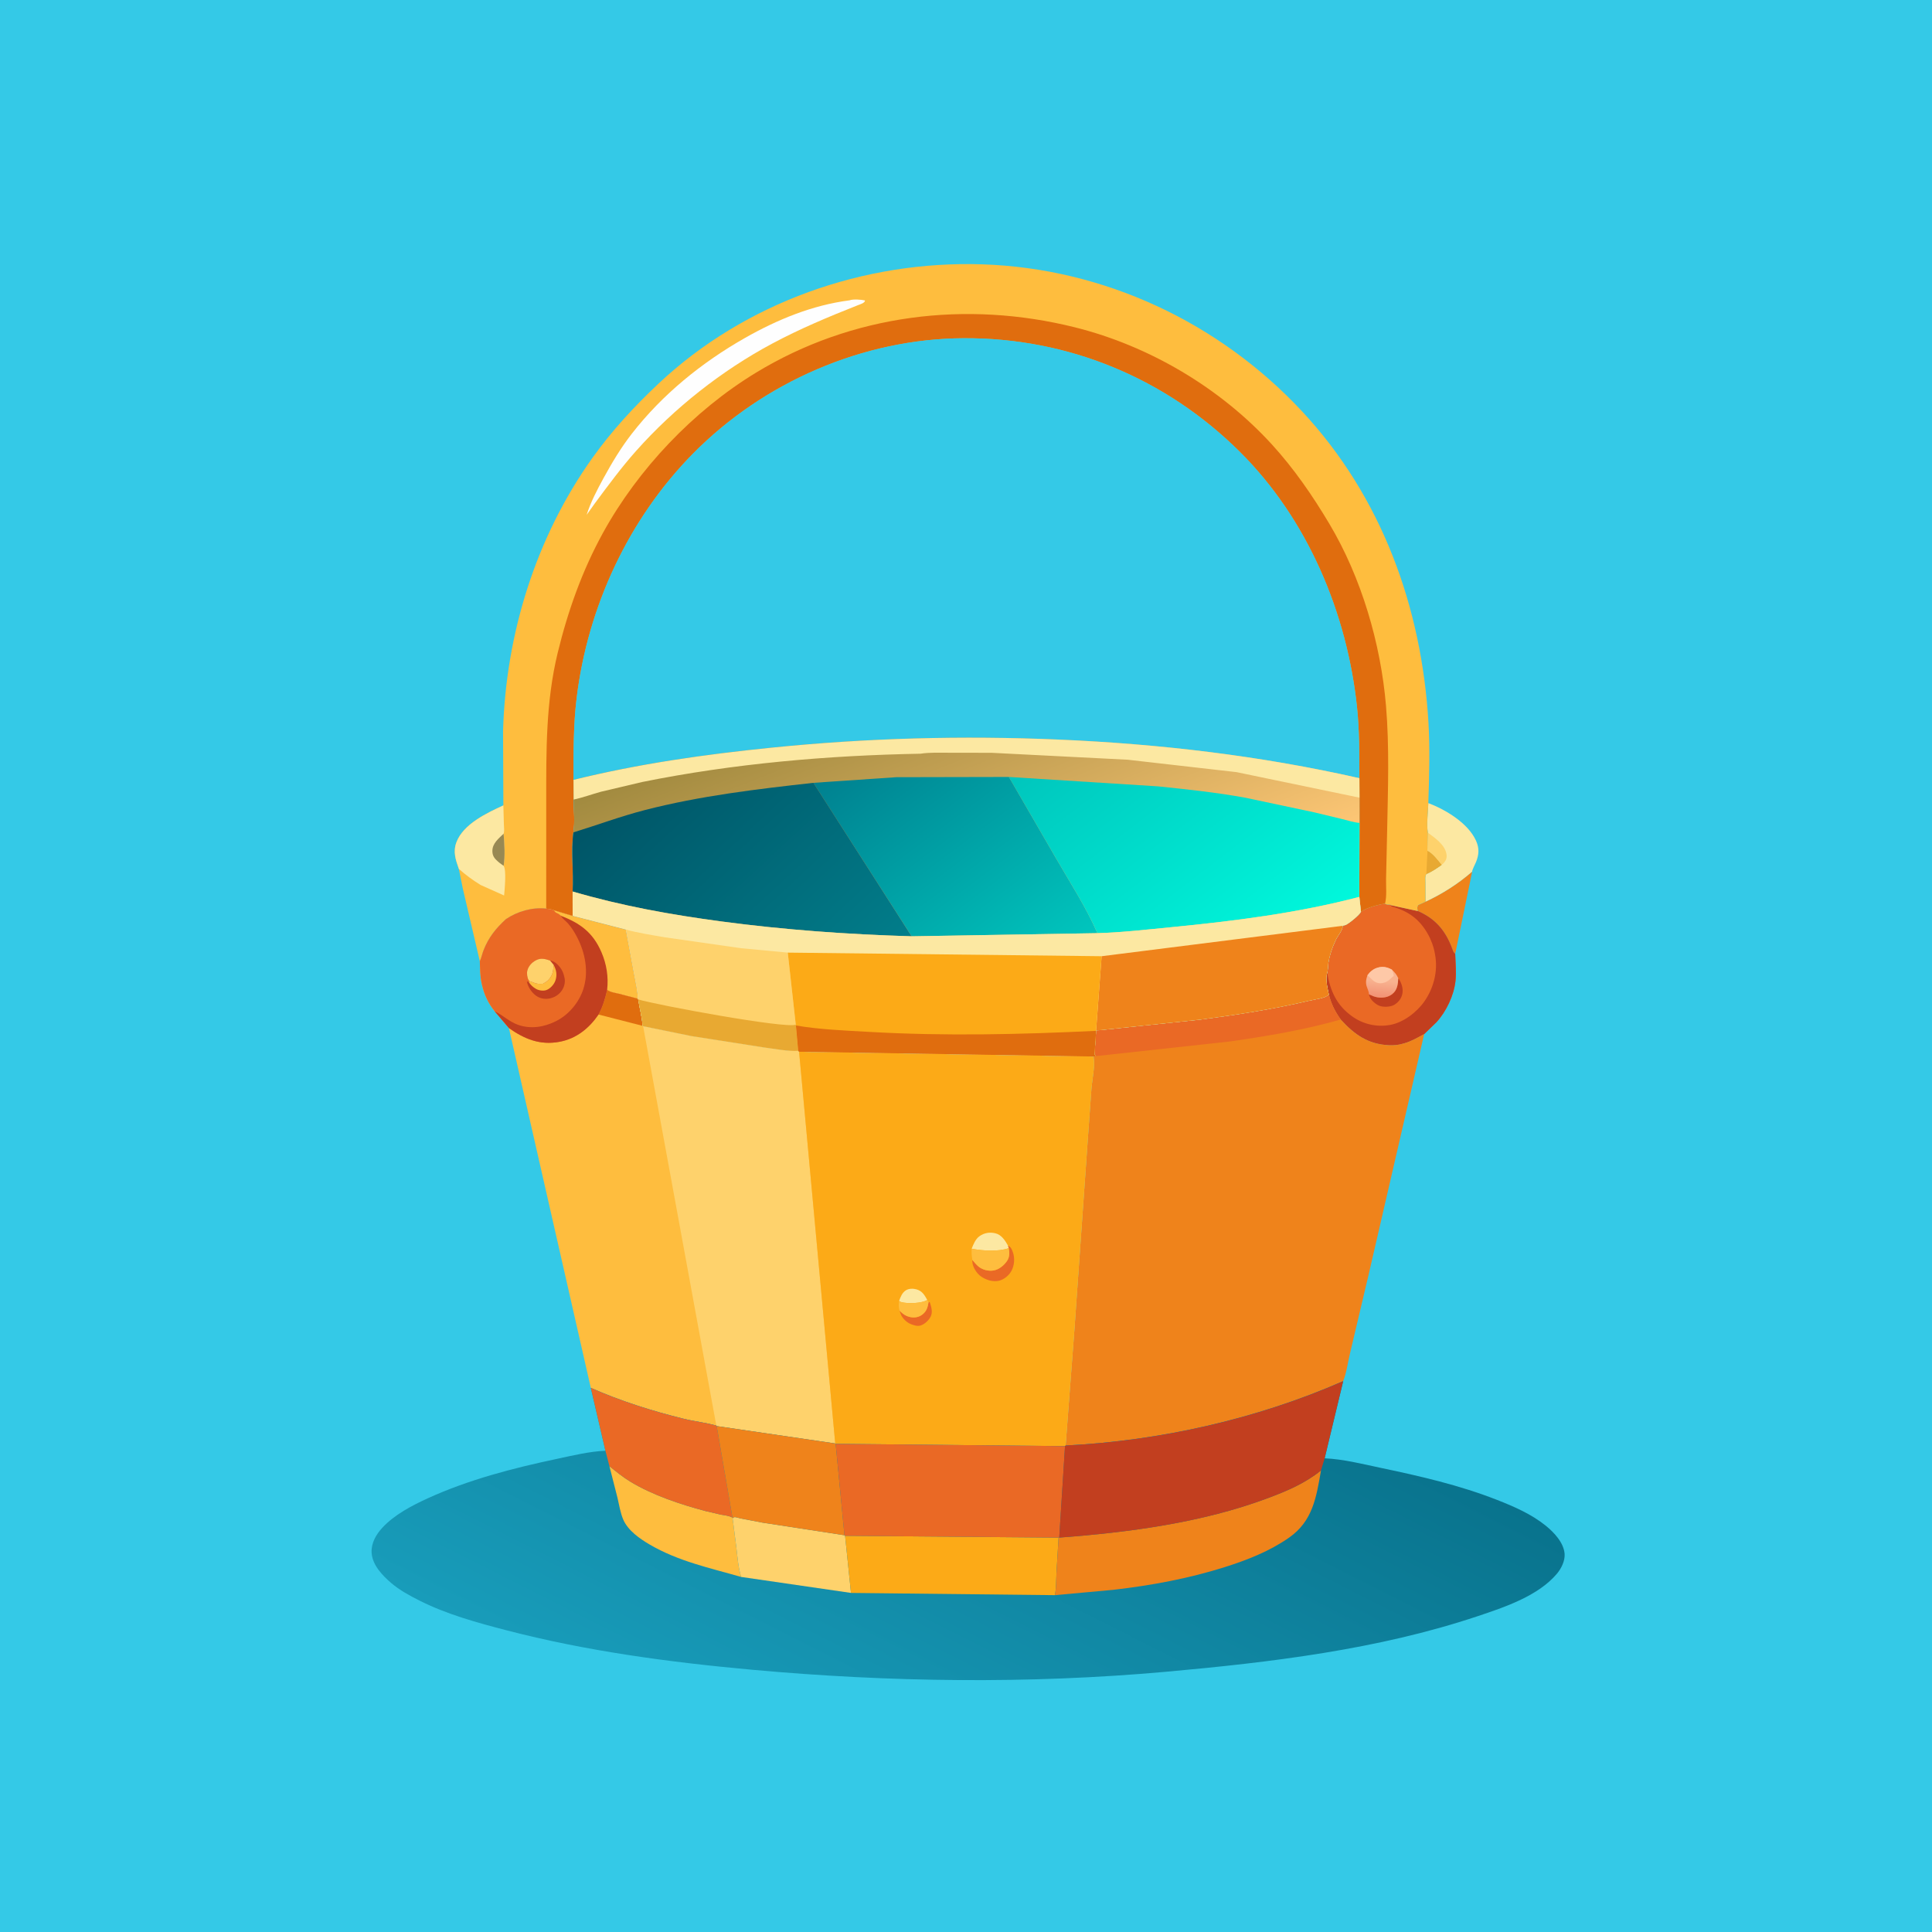 <svg version="1.1" xmlns="http://www.w3.org/2000/svg" style="display: block;" viewBox="0 0 2048 2048" width="1024" height="1024">
<defs>
	<linearGradient id="Gradient1" gradientUnits="userSpaceOnUse" x1="1463.4" y1="1055.39" x2="1464.79" y2="1039.74">
		<stop class="stop0" offset="0" stop-opacity="1" stop-color="rgb(242,148,119)"/>
		<stop class="stop1" offset="1" stop-opacity="1" stop-color="rgb(248,178,143)"/>
	</linearGradient>
	<linearGradient id="Gradient2" gradientUnits="userSpaceOnUse" x1="1162.2" y1="1375.1" x2="887.593" y2="1918.3">
		<stop class="stop0" offset="0" stop-opacity="1" stop-color="rgb(9,115,141)"/>
		<stop class="stop1" offset="1" stop-opacity="1" stop-color="rgb(24,156,186)"/>
	</linearGradient>
	<linearGradient id="Gradient3" gradientUnits="userSpaceOnUse" x1="961.759" y1="706.399" x2="1083.84" y2="1013.56">
		<stop class="stop0" offset="0" stop-opacity="1" stop-color="rgb(161,138,63)"/>
		<stop class="stop1" offset="1" stop-opacity="1" stop-color="rgb(253,198,117)"/>
	</linearGradient>
	<linearGradient id="Gradient4" gradientUnits="userSpaceOnUse" x1="926.009" y1="785.316" x2="1106.48" y2="1026.33">
		<stop class="stop0" offset="0" stop-opacity="1" stop-color="rgb(0,129,144)"/>
		<stop class="stop1" offset="1" stop-opacity="1" stop-color="rgb(0,197,189)"/>
	</linearGradient>
	<linearGradient id="Gradient5" gradientUnits="userSpaceOnUse" x1="675.127" y1="822.486" x2="892.038" y2="1055.93">
		<stop class="stop0" offset="0" stop-opacity="1" stop-color="rgb(0,85,103)"/>
		<stop class="stop1" offset="1" stop-opacity="1" stop-color="rgb(1,125,138)"/>
	</linearGradient>
	<linearGradient id="Gradient6" gradientUnits="userSpaceOnUse" x1="1166.04" y1="753.855" x2="1360.18" y2="1007.74">
		<stop class="stop0" offset="0" stop-opacity="1" stop-color="rgb(0,198,189)"/>
		<stop class="stop1" offset="1" stop-opacity="1" stop-color="rgb(0,248,220)"/>
	</linearGradient>
</defs>
<path transform="translate(0,0)" fill="rgb(52,201,231)" d="M -0 -0 L 2048 0 L 2048 2048 L -0 2048 L -0 -0 z"/>
<path transform="translate(0,0)" fill="rgb(239,131,27)" d="M 1511.11 955.831 C 1529.01 947.535 1545.75 936.899 1560.57 923.909 L 1542.59 1011.14 C 1540.18 1009.09 1540.09 1007.43 1538.96 1004.5 C 1531.71 985.754 1521.2 973.742 1502.86 965.73 C 1502.43 962.949 1501.91 962.054 1503.23 959.5 L 1511.11 955.831 z"/>
<path transform="translate(0,0)" fill="rgb(252,232,162)" d="M 1514.07 851.276 C 1532.46 858.311 1556.2 872.458 1564.63 891.136 C 1568.24 899.14 1567.84 905.908 1564.62 913.873 C 1563.83 915.818 1560.45 922.175 1560.57 923.909 C 1545.75 936.899 1529.01 947.535 1511.11 955.831 L 1511 935.851 C 1511.01 932.945 1510.39 929.065 1511.99 926.535 C 1517.77 924.043 1523.07 920.473 1528.18 916.819 C 1524.04 911.871 1518.98 904.861 1513.19 901.942 L 1513.62 882.715 C 1511.97 873.866 1513.85 860.509 1514.07 851.276 z"/>
<path transform="translate(0,0)" fill="rgb(254,210,108)" d="M 1513.62 882.715 C 1521.23 888.349 1531.49 895.243 1533.3 905.212 C 1533.82 908.065 1533.54 910.569 1531.81 912.985 C 1530.7 914.533 1529.68 915.648 1528.18 916.819 C 1524.04 911.871 1518.98 904.861 1513.19 901.942 L 1513.62 882.715 z"/>
<path transform="translate(0,0)" fill="rgb(234,105,37)" d="M 1442.67 966.386 C 1449.7 961.956 1459.99 959.035 1468.2 957.891 C 1470.6 959.855 1473.36 958.081 1475.17 959.737 L 1502.86 965.73 C 1521.2 973.742 1531.71 985.754 1538.96 1004.5 C 1540.09 1007.43 1540.18 1009.09 1542.59 1011.14 C 1542.84 1020.61 1543.9 1030.73 1542.85 1040.11 C 1541.14 1055.34 1533.04 1072.39 1522.65 1083.65 L 1509.68 1096.18 C 1502.67 1099.93 1496.33 1103.74 1488.57 1105.95 L 1487.15 1106.34 C 1482.23 1107.78 1477.62 1108.21 1472.5 1107.98 C 1450.17 1106.99 1435.71 1096.64 1421.21 1080.71 C 1415.03 1072.08 1411.29 1064.63 1408.63 1054.25 C 1407.17 1047.4 1404.75 1038.04 1406.84 1031.26 C 1407.8 1028.08 1407.54 1024.76 1408.01 1021.5 C 1409.28 1012.71 1412.42 1003.59 1416.34 995.633 C 1418.31 991.64 1423.74 985.416 1423.16 981.416 L 1424.13 981.092 L 1426.4 980.528 C 1429.79 979.114 1441.61 969.573 1442.67 966.386 z"/>
<path transform="translate(0,0)" fill="rgb(194,63,31)" d="M 1482.23 1036.91 C 1485.28 1041.03 1487.36 1046.87 1486.77 1052.04 C 1486.14 1057.56 1483.12 1061.79 1478.5 1064.84 C 1474.74 1067.31 1468.04 1067.73 1463.69 1066.64 C 1459.69 1065.63 1454.8 1061.68 1452.72 1058.2 C 1451.94 1056.9 1451.51 1055.39 1451.05 1053.96 L 1452.4 1054.55 C 1454.98 1055.74 1457.31 1056.75 1460.15 1057.19 C 1465.6 1058.04 1471.43 1057.3 1475.85 1053.76 C 1481.35 1049.37 1481.82 1043.43 1482.23 1036.91 z"/>
<path transform="translate(0,0)" fill="url(#Gradient1)" d="M 1449.51 1033.89 C 1452.21 1030.17 1455.58 1027.24 1460.05 1025.86 C 1465.78 1024.08 1470.37 1025.14 1475.48 1027.88 C 1478.44 1030.76 1480.53 1033.11 1482.23 1036.91 C 1481.82 1043.43 1481.35 1049.37 1475.85 1053.76 C 1471.43 1057.3 1465.6 1058.04 1460.15 1057.19 C 1457.31 1056.75 1454.98 1055.74 1452.4 1054.55 L 1451.05 1053.96 C 1451.51 1051.96 1449.04 1047.04 1448.5 1044.84 C 1447.52 1040.83 1448.26 1037.73 1449.51 1033.89 z"/>
<path transform="translate(0,0)" fill="rgb(254,200,167)" d="M 1449.51 1033.89 C 1452.21 1030.17 1455.58 1027.24 1460.05 1025.86 C 1465.78 1024.08 1470.37 1025.14 1475.48 1027.88 C 1476.43 1030.11 1477.32 1032.05 1477.5 1034.51 L 1476.06 1035.63 C 1475.15 1036.36 1474.36 1037.21 1473.51 1038 C 1470.35 1040.92 1465.93 1042.72 1461.59 1042.16 C 1456.15 1041.45 1453.56 1037 1449.51 1033.89 z"/>
<path transform="translate(0,0)" fill="rgb(194,63,31)" d="M 1475.17 959.737 L 1502.86 965.73 C 1521.2 973.742 1531.71 985.754 1538.96 1004.5 C 1540.09 1007.43 1540.18 1009.09 1542.59 1011.14 C 1542.84 1020.61 1543.9 1030.73 1542.85 1040.11 C 1541.14 1055.34 1533.04 1072.39 1522.65 1083.65 L 1509.68 1096.18 C 1502.67 1099.93 1496.33 1103.74 1488.57 1105.95 L 1487.15 1106.34 C 1482.23 1107.78 1477.62 1108.21 1472.5 1107.98 C 1450.17 1106.99 1435.71 1096.64 1421.21 1080.71 C 1415.03 1072.08 1411.29 1064.63 1408.63 1054.25 C 1407.17 1047.4 1404.75 1038.04 1406.84 1031.26 C 1410.23 1050.6 1416.88 1065.54 1433.16 1077.27 C 1444.83 1085.69 1459.27 1089.03 1473.47 1086.49 C 1487.54 1083.98 1501.79 1073.14 1509.92 1061.5 C 1519.78 1047.4 1524.34 1029.52 1521.34 1012.49 L 1521.07 1011 C 1519.84 1003.7 1517 995.99 1513.29 989.546 C 1504.19 973.769 1492.19 965.434 1474.57 960.713 L 1475.17 959.737 z"/>
<path transform="translate(0,0)" fill="rgb(239,131,27)" d="M 1408.63 1054.25 C 1411.29 1064.63 1415.03 1072.08 1421.21 1080.71 C 1435.71 1096.64 1450.17 1106.99 1472.5 1107.98 C 1477.62 1108.21 1482.23 1107.78 1487.15 1106.34 L 1488.57 1105.95 C 1496.33 1103.74 1502.67 1099.93 1509.68 1096.18 L 1451.02 1350.23 L 1431.14 1434.35 C 1428.84 1443.75 1427.37 1455.3 1423.82 1464.11 C 1332.12 1504.33 1229.59 1527.3 1129.61 1532.31 L 1138.83 1410.82 L 1153.12 1207.6 L 1156.99 1153.75 C 1157.83 1143.64 1161.02 1129.84 1159.16 1119.94 C 1160.48 1119.88 1159.62 1119.96 1161.72 1119.53 L 1160.22 1118 L 1161.92 1092.73 L 1161.92 1092.15 L 1166 1091.99 L 1272.23 1080.83 C 1310.9 1075.73 1349.41 1069.84 1387.39 1060.84 C 1392.49 1059.63 1405.3 1058.18 1408.63 1054.25 z"/>
<path transform="translate(0,0)" fill="rgb(234,105,37)" d="M 1408.63 1054.25 C 1411.29 1064.63 1415.03 1072.08 1421.21 1080.71 C 1382.53 1091.8 1343.27 1098.33 1303.5 1104.04 L 1161.72 1119.53 L 1160.22 1118 L 1161.92 1092.73 L 1161.92 1092.15 L 1166 1091.99 L 1272.23 1080.83 C 1310.9 1075.73 1349.41 1069.84 1387.39 1060.84 C 1392.49 1059.63 1405.3 1058.18 1408.63 1054.25 z"/>
<path transform="translate(0,0)" fill="rgb(254,189,62)" d="M 533.59 853.777 L 533.26 774.98 C 536.144 672.136 568.038 569.393 628.024 485.347 C 648.501 456.656 672.27 430.891 697.923 406.773 C 789.718 320.47 915.921 276.154 1041.14 280.201 C 1170.28 284.375 1292.4 341.785 1380.2 435.979 C 1464.74 526.672 1507.05 643.617 1514.24 766.209 C 1515.89 794.41 1515.03 823.052 1514.07 851.276 C 1513.85 860.509 1511.97 873.866 1513.62 882.715 L 1513.19 901.942 C 1518.98 904.861 1524.04 911.871 1528.18 916.819 C 1523.07 920.473 1517.77 924.043 1511.99 926.535 C 1510.39 929.065 1511.01 932.945 1511 935.851 L 1511.11 955.831 L 1503.23 959.5 C 1501.91 962.054 1502.43 962.949 1502.86 965.73 L 1475.17 959.737 C 1473.36 958.081 1470.6 959.855 1468.2 957.891 C 1459.99 959.035 1449.7 961.956 1442.67 966.386 L 1440.93 950.739 L 1441.09 872.316 L 1441.08 845.546 L 1441.01 824.915 C 1440.88 799.807 1441.13 774.73 1438.5 749.728 C 1427.96 649.709 1386.09 550.212 1314.09 478.767 C 1235.62 400.893 1132.29 357.993 1021.5 358.535 C 914.874 359.056 809.438 405.027 734.658 480.813 C 666.277 550.115 623.029 643.361 611.286 739.893 C 607.774 768.765 607.941 797.646 607.95 826.673 L 608.099 847.595 C 608.143 858.519 609.558 871.698 607.826 882.353 C 605.053 902.684 608.312 924.468 607 945.016 L 607.026 970.884 L 586.952 964.887 C 585.681 964.038 580.788 963.537 579.012 963.158 C 564.29 961.507 548.442 966.095 536.299 974.305 C 525.718 984.008 517.879 993.718 512.6 1007.22 C 511.1 1011.06 510.359 1015.19 508.635 1018.92 L 490.631 941.996 L 486.399 921.041 C 483.018 911.342 480.062 902.945 483.861 892.812 C 491.084 873.546 516.225 861.731 533.59 853.777 z"/>
<path transform="translate(0,0)" fill="rgb(232,169,50)" d="M 1513.19 901.942 C 1518.98 904.861 1524.04 911.871 1528.18 916.819 C 1523.07 920.473 1517.77 924.043 1511.99 926.535 L 1513.19 901.942 z"/>
<path transform="translate(0,0)" fill="rgb(252,232,162)" d="M 533.59 853.777 L 534.148 874.141 C 534.226 877.118 534.877 880.945 533.834 883.739 C 534.766 894.179 535.553 907.563 533.876 917.842 C 537.02 922.32 534.909 943.146 534.374 949.262 L 509.47 938.126 C 501.076 932.92 493.796 927.647 486.399 921.041 C 483.018 911.342 480.062 902.945 483.861 892.812 C 491.084 873.546 516.225 861.731 533.59 853.777 z"/>
<path transform="translate(0,0)" fill="rgb(152,137,83)" d="M 533.834 883.739 C 534.766 894.179 535.553 907.563 533.876 917.842 C 531.03 915.932 528.368 913.892 525.94 911.459 C 523.069 908.583 521.906 905.854 521.958 901.777 C 522.058 893.885 528.644 888.851 533.834 883.739 z"/>
<path transform="translate(0,0)" fill="rgb(254,254,254)" d="M 900.546 318.366 C 904.061 316.945 913.183 317.532 916.893 318.5 C 917.002 321.15 911.724 322.599 909.385 323.523 C 878.519 335.716 848.045 348.475 818.744 364.126 C 764.979 392.846 714.654 432.599 674.172 478.122 C 658.602 495.631 644.756 514.473 630.79 533.255 L 621.88 545.72 C 626.214 532.157 632.92 519.38 639.723 506.918 C 648.674 490.521 658.236 474.582 669.718 459.8 C 702.11 418.099 743.943 384.239 789.67 358.258 C 824.035 338.732 861.116 323.446 900.546 318.366 z"/>
<path transform="translate(0,0)" fill="rgb(224,109,14)" d="M 579.012 963.158 L 579.027 850.545 C 579.048 796.926 578.412 744.476 591.209 691.912 C 601.999 647.598 617.083 605.09 639.108 565 C 676.356 497.201 735.24 435.272 801.342 395.07 C 903.266 333.081 1024.41 318.234 1139.5 346.995 C 1218.37 366.704 1293.51 411.16 1348.32 471.199 C 1371.79 496.913 1391.49 525.572 1409.28 555.436 C 1443.17 612.342 1463.68 682.326 1469.22 748.152 C 1472.9 791.931 1471.29 836.593 1470.43 880.477 L 1469.29 931.649 C 1469.15 939.824 1470.2 949.999 1468.2 957.891 C 1459.99 959.035 1449.7 961.956 1442.67 966.386 L 1440.93 950.739 L 1441.09 872.316 L 1441.08 845.546 L 1441.01 824.915 C 1440.88 799.807 1441.13 774.73 1438.5 749.728 C 1427.96 649.709 1386.09 550.212 1314.09 478.767 C 1235.62 400.893 1132.29 357.993 1021.5 358.535 C 914.874 359.056 809.438 405.027 734.658 480.813 C 666.277 550.115 623.029 643.361 611.286 739.893 C 607.774 768.765 607.941 797.646 607.95 826.673 L 608.099 847.595 C 608.143 858.519 609.558 871.698 607.826 882.353 C 605.053 902.684 608.312 924.468 607 945.016 L 607.026 970.884 L 586.952 964.887 C 585.681 964.038 580.788 963.537 579.012 963.158 z"/>
<path transform="translate(0,0)" fill="rgb(254,189,62)" d="M 579.012 963.158 C 580.788 963.537 585.681 964.038 586.952 964.887 L 607.026 970.884 L 663.422 985.42 L 672.081 1032 C 673.634 1040.68 675.897 1049.88 676.233 1058.68 L 676.577 1059.45 C 677.891 1068.58 680.701 1078.3 681.162 1087.42 L 681.733 1087.79 L 733.114 1098.28 L 810.119 1110.34 C 821.344 1111.78 834.982 1114.56 846.145 1113.92 L 847.073 1114.89 L 1159.16 1119.94 C 1161.02 1129.84 1157.83 1143.64 1156.99 1153.75 L 1153.12 1207.6 L 1138.83 1410.82 L 1129.61 1532.31 L 1128.99 1532.95 L 885.843 1530.52 L 885.389 1530.15 L 759.708 1511.71 L 759.336 1511.2 C 748.143 1507.99 736.219 1506.79 724.875 1504 C 691.44 1495.78 657.78 1485.15 626.282 1471.19 L 539.468 1089.78 L 524.295 1071.92 C 517.784 1063.75 513.519 1055 511.113 1044.81 L 510.698 1043 C 508.84 1035.13 508.901 1026.98 508.635 1018.92 C 510.359 1015.19 511.1 1011.06 512.6 1007.22 C 517.879 993.718 525.718 984.008 536.299 974.305 C 548.442 966.095 564.29 961.507 579.012 963.158 z"/>
<path transform="translate(0,0)" fill="rgb(224,109,14)" d="M 634.459 1075.44 C 639.09 1066.75 641.36 1058.81 643.598 1049.27 C 647.061 1051.82 651.528 1052.3 655.634 1053.3 L 676.233 1058.68 L 676.577 1059.45 C 677.891 1068.58 680.701 1078.3 681.162 1087.42 L 634.459 1075.44 z"/>
<path transform="translate(0,0)" fill="rgb(234,105,37)" d="M 579.012 963.158 C 580.788 963.537 585.681 964.038 586.952 964.887 L 607.026 970.884 L 663.422 985.42 L 672.081 1032 C 673.634 1040.68 675.897 1049.88 676.233 1058.68 L 655.634 1053.3 C 651.528 1052.3 647.061 1051.82 643.598 1049.27 C 641.36 1058.81 639.09 1066.75 634.459 1075.44 C 624.326 1090.17 610.89 1101.06 592.898 1104.37 C 572.301 1108.17 555.913 1101.38 539.468 1089.78 L 524.295 1071.92 C 517.784 1063.75 513.519 1055 511.113 1044.81 L 510.698 1043 C 508.84 1035.13 508.901 1026.98 508.635 1018.92 C 510.359 1015.19 511.1 1011.06 512.6 1007.22 C 517.879 993.718 525.718 984.008 536.299 974.305 C 548.442 966.095 564.29 961.507 579.012 963.158 z"/>
<path transform="translate(0,0)" fill="rgb(194,63,31)" d="M 561.085 1039.96 L 560.342 1038.99 C 558.814 1036.39 558.252 1031.75 558.992 1028.8 C 560.177 1024.08 563.734 1020.3 567.931 1018.02 C 573.325 1015.09 577.65 1016.44 583.062 1018.17 C 587.392 1018.64 590.983 1022.01 593.603 1025.3 C 596.107 1028.46 597.464 1032.11 598.286 1036 L 598.519 1037.07 C 599.344 1041.36 598.067 1046.39 595.596 1049.96 C 592.285 1054.75 587.47 1057.62 581.774 1058.57 C 576.965 1059.37 571.838 1058.23 567.937 1055.27 C 563.381 1051.82 559.491 1046.1 558.532 1040.43 L 560.593 1040.88 L 561.085 1039.96 z"/>
<path transform="translate(0,0)" fill="rgb(254,189,62)" d="M 586.943 1022.87 C 589.782 1028.2 590.788 1033.62 588.721 1039.5 C 587.27 1043.63 583.335 1048 579.141 1049.52 C 575.974 1050.67 571.357 1049.99 568.432 1048.4 C 565.372 1046.73 562.191 1043.98 560.593 1040.88 L 561.085 1039.96 L 564.79 1041.23 C 568.77 1043.12 571.051 1043.02 575.5 1042.82 C 578.26 1041.34 580.511 1040.01 582.429 1037.48 L 583.138 1036.5 C 586.367 1032.21 586.459 1028.03 586.943 1022.87 z"/>
<path transform="translate(0,0)" fill="rgb(254,210,108)" d="M 561.085 1039.96 L 560.342 1038.99 C 558.814 1036.39 558.252 1031.75 558.992 1028.8 C 560.177 1024.08 563.734 1020.3 567.931 1018.02 C 573.325 1015.09 577.65 1016.44 583.062 1018.17 L 586.943 1022.87 C 586.459 1028.03 586.367 1032.21 583.138 1036.5 L 582.429 1037.48 C 580.511 1040.01 578.26 1041.34 575.5 1042.82 C 571.051 1043.02 568.77 1043.12 564.79 1041.23 L 561.085 1039.96 z"/>
<path transform="translate(0,0)" fill="rgb(194,63,31)" d="M 586.952 964.887 L 607.026 970.884 L 663.422 985.42 L 672.081 1032 C 673.634 1040.68 675.897 1049.88 676.233 1058.68 L 655.634 1053.3 C 651.528 1052.3 647.061 1051.82 643.598 1049.27 C 641.36 1058.81 639.09 1066.75 634.459 1075.44 C 624.326 1090.17 610.89 1101.06 592.898 1104.37 C 572.301 1108.17 555.913 1101.38 539.468 1089.78 L 524.295 1071.92 C 533.24 1076.15 539.658 1083.07 549.431 1086.45 C 562.772 1091.06 576.719 1088.76 589.154 1082.59 C 602.788 1075.83 613.792 1062.73 618.42 1048.26 C 624.222 1030.11 620.379 1009.91 611.695 993.408 L 610.945 992 C 608.518 987.388 605.637 982.866 602.155 978.962 C 599.898 976.431 596.904 974.33 594.98 971.562 L 594.446 970.682 C 593.084 969.496 592.101 968.702 590.395 968.019 C 588.497 967.26 588.22 966.469 586.952 964.887 z"/>
<path transform="translate(0,0)" fill="rgb(254,189,62)" d="M 586.952 964.887 L 607.026 970.884 L 663.422 985.42 L 672.081 1032 C 673.634 1040.68 675.897 1049.88 676.233 1058.68 L 655.634 1053.3 C 651.528 1052.3 647.061 1051.82 643.598 1049.27 C 645.154 1035.54 643.011 1022.02 637.548 1009.34 C 628.507 988.373 614.966 978.648 594.446 970.682 C 593.084 969.496 592.101 968.702 590.395 968.019 C 588.497 967.26 588.22 966.469 586.952 964.887 z"/>
<path transform="translate(0,0)" fill="rgb(254,210,108)" d="M 681.733 1087.79 L 733.114 1098.28 L 810.119 1110.34 C 821.344 1111.78 834.982 1114.56 846.145 1113.92 L 847.073 1114.89 L 885.389 1530.15 L 759.708 1511.71 L 759.336 1511.2 L 681.733 1087.79 z"/>
<path transform="translate(0,0)" fill="rgb(252,170,23)" d="M 847.073 1114.89 L 1159.16 1119.94 C 1161.02 1129.84 1157.83 1143.64 1156.99 1153.75 L 1153.12 1207.6 L 1138.83 1410.82 L 1129.61 1532.31 L 1128.99 1532.95 L 885.843 1530.52 L 885.389 1530.15 L 847.073 1114.89 z"/>
<path transform="translate(0,0)" fill="rgb(234,105,37)" d="M 984.334 1380.13 L 985.658 1380.5 C 987.184 1385.44 988.999 1390.8 986.5 1395.72 C 984.521 1399.62 980.221 1403.68 976 1405.03 C 973.031 1405.98 970.345 1405.27 967.5 1404.32 L 966.455 1403.98 C 961.816 1402.36 957.401 1398.4 955.212 1394 L 953.707 1389.87 L 953.493 1389.3 C 957.146 1392.93 960.217 1395.24 965.353 1396.23 C 969.723 1397.08 974.245 1396.18 977.783 1393.43 C 982.303 1389.93 983.485 1385.55 984.334 1380.13 z"/>
<path transform="translate(0,0)" fill="rgb(252,232,162)" d="M 953.108 1378.89 C 954.718 1374.66 956.298 1370.26 960.345 1367.74 C 963.51 1365.78 968.007 1365.77 971.5 1366.77 C 977.635 1368.52 979.984 1372.77 982.941 1377.98 C 977.496 1381.7 962.04 1382.13 955.517 1380.31 C 954.286 1379.97 953.985 1379.61 953.108 1378.89 z"/>
<path transform="translate(0,0)" fill="rgb(254,189,62)" d="M 982.941 1377.98 L 984.334 1380.13 C 983.485 1385.55 982.303 1389.93 977.783 1393.43 C 974.245 1396.18 969.723 1397.08 965.353 1396.23 C 960.217 1395.24 957.146 1392.93 953.493 1389.3 C 952.444 1385.5 952.504 1382.78 953.108 1378.89 C 953.985 1379.61 954.286 1379.97 955.517 1380.31 C 962.04 1382.13 977.496 1381.7 982.941 1377.98 z"/>
<path transform="translate(0,0)" fill="rgb(252,232,162)" d="M 1029.99 1323.69 C 1031.75 1319.15 1034.11 1313.43 1038.19 1310.5 C 1043.24 1306.87 1048.94 1305.91 1055 1307.29 C 1061.57 1308.78 1065.5 1315.03 1068.57 1320.46 L 1069.3 1323.08 C 1058.12 1327.1 1041.57 1325.89 1029.99 1323.69 z"/>
<path transform="translate(0,0)" fill="rgb(234,105,37)" d="M 1068.57 1320.46 C 1071.73 1321.92 1072.49 1324.07 1073.67 1327.35 C 1075.94 1333.68 1075.33 1341.32 1072.16 1347.23 C 1069.6 1352 1064.2 1356.45 1058.86 1357.65 C 1052.37 1359.11 1045.1 1356.78 1039.81 1353.02 C 1035.39 1349.88 1031.43 1343.76 1030.79 1338.31 L 1030.64 1335.5 C 1032.69 1337.89 1034.77 1340.51 1037.2 1342.53 C 1041.41 1346.04 1047.62 1347.61 1053 1346.77 C 1058.84 1345.87 1064.27 1341.44 1067.5 1336.64 C 1070.3 1332.48 1070.23 1327.77 1069.3 1323.08 L 1068.57 1320.46 z"/>
<path transform="translate(0,0)" fill="rgb(254,189,62)" d="M 1030.64 1335.5 L 1030.7 1335.19 C 1029.97 1331.13 1029.84 1327.86 1029.99 1323.69 C 1041.57 1325.89 1058.12 1327.1 1069.3 1323.08 C 1070.23 1327.77 1070.3 1332.48 1067.5 1336.64 C 1064.27 1341.44 1058.84 1345.87 1053 1346.77 C 1047.62 1347.61 1041.41 1346.04 1037.2 1342.53 C 1034.77 1340.51 1032.69 1337.89 1030.64 1335.5 z"/>
<path transform="translate(0,0)" fill="url(#Gradient2)" d="M 1129.61 1532.31 C 1229.59 1527.3 1332.12 1504.33 1423.82 1464.11 L 1404.17 1545.87 C 1423.9 1546.72 1444.34 1551.92 1463.63 1555.99 C 1505.64 1564.83 1546.93 1574.28 1587 1589.98 C 1604.91 1597 1623.28 1605 1638.39 1617.16 C 1647.23 1624.28 1657.7 1635.26 1658.55 1647.22 C 1659.08 1654.52 1655.06 1662.63 1650.5 1668.08 C 1630.57 1691.87 1594.6 1703.8 1566.09 1713.32 C 1460.43 1748.63 1346.31 1762.23 1235.78 1772.16 C 1090.2 1785.23 942.938 1783.24 797.5 1770.03 C 709.987 1762.08 622.159 1750.35 537 1728.2 C 505.825 1720.09 473.98 1711.41 445.091 1696.88 C 434.375 1691.49 423.648 1685.75 414.5 1677.89 C 405.124 1669.84 394.606 1658.8 393.915 1645.75 C 393.385 1635.73 398.746 1626.5 405.374 1619.37 C 418.209 1605.57 436.664 1595.94 453.649 1588.18 C 496.817 1568.47 543.892 1556.32 590.201 1546.5 C 607.06 1542.92 624.546 1538.6 641.776 1537.86 L 626.282 1471.19 C 657.78 1485.15 691.44 1495.78 724.875 1504 C 736.219 1506.79 748.143 1507.99 759.336 1511.2 L 759.708 1511.71 L 885.389 1530.15 L 885.843 1530.52 L 1128.99 1532.95 L 1129.61 1532.31 z"/>
<path transform="translate(0,0)" fill="rgb(254,189,62)" d="M 646.022 1554.23 C 653.194 1559.98 660.603 1566.08 668.5 1570.82 C 692.293 1585.13 721.324 1594.73 748.073 1601.84 L 764.232 1605.6 C 768.111 1606.32 773.038 1606.69 776.454 1608.76 L 776.594 1609.42 L 780.591 1640.63 C 781.76 1650.66 782.588 1662.03 785.651 1671.62 C 752.262 1662.03 718.87 1655.01 688.492 1637.16 C 678.043 1631.02 665.725 1622.44 660.729 1610.94 C 657.626 1603.79 656.329 1595.15 654.52 1587.57 L 646.022 1554.23 z"/>
<path transform="translate(0,0)" fill="rgb(254,210,108)" d="M 776.594 1609.42 C 777.236 1609.01 777.781 1608.38 778.52 1608.2 C 779.561 1607.96 783.811 1609.35 785.021 1609.61 L 808.373 1614.07 L 895.18 1627.42 L 895.837 1628.01 L 902.099 1688.56 L 785.651 1671.62 C 782.588 1662.03 781.76 1650.66 780.591 1640.63 L 776.594 1609.42 z"/>
<path transform="translate(0,0)" fill="rgb(234,105,37)" d="M 626.282 1471.19 C 657.78 1485.15 691.44 1495.78 724.875 1504 C 736.219 1506.79 748.143 1507.99 759.336 1511.2 L 759.708 1511.71 L 776.454 1608.76 C 773.038 1606.69 768.111 1606.32 764.232 1605.6 L 748.073 1601.84 C 721.324 1594.73 692.293 1585.13 668.5 1570.82 C 660.603 1566.08 653.194 1559.98 646.022 1554.23 L 641.776 1537.86 L 626.282 1471.19 z"/>
<path transform="translate(0,0)" fill="rgb(239,131,27)" d="M 759.708 1511.71 L 885.389 1530.15 L 885.843 1530.52 L 895.18 1627.42 L 808.373 1614.07 L 785.021 1609.61 C 783.811 1609.35 779.561 1607.96 778.52 1608.2 C 777.781 1608.38 777.236 1609.01 776.594 1609.42 L 776.454 1608.76 L 759.708 1511.71 z"/>
<path transform="translate(0,0)" fill="rgb(252,170,23)" d="M 895.837 1628.01 L 1122.16 1629.95 L 1119.94 1666.75 C 1119.5 1674.66 1119.75 1683.17 1118.29 1690.94 L 902.099 1688.56 L 895.837 1628.01 z"/>
<path transform="translate(0,0)" fill="rgb(239,131,27)" d="M 1122.84 1629.92 C 1196.66 1624.4 1274.29 1614.17 1344 1588.06 C 1364.23 1580.48 1383.38 1572.41 1400.32 1558.71 C 1395.4 1587.06 1391.61 1612.39 1366.5 1629.93 C 1345.88 1644.34 1322.28 1653.61 1298.44 1661.15 C 1259.77 1673.39 1220.47 1680.61 1180.24 1685.27 L 1118.29 1690.94 C 1119.75 1683.17 1119.5 1674.66 1119.94 1666.75 L 1122.16 1629.95 L 1122.84 1629.92 z"/>
<path transform="translate(0,0)" fill="rgb(234,105,37)" d="M 885.843 1530.52 L 1128.99 1532.95 L 1122.84 1629.92 L 1122.16 1629.95 L 895.837 1628.01 L 895.18 1627.42 L 885.843 1530.52 z"/>
<path transform="translate(0,0)" fill="rgb(194,63,31)" d="M 1129.61 1532.31 C 1229.59 1527.3 1332.12 1504.33 1423.82 1464.11 L 1404.17 1545.87 L 1400.32 1558.71 C 1383.38 1572.41 1364.23 1580.48 1344 1588.06 C 1274.29 1614.17 1196.66 1624.4 1122.84 1629.92 L 1128.99 1532.95 L 1129.61 1532.31 z"/>
<path transform="translate(0,0)" fill="rgb(52,201,231)" d="M 607.95 826.673 C 607.941 797.646 607.774 768.765 611.286 739.893 C 623.029 643.361 666.277 550.115 734.658 480.813 C 809.438 405.027 914.874 359.056 1021.5 358.535 C 1132.29 357.993 1235.62 400.893 1314.09 478.767 C 1386.09 550.212 1427.96 649.709 1438.5 749.728 C 1441.13 774.73 1440.88 799.807 1441.01 824.915 L 1441.08 845.546 L 1441.09 872.316 L 1440.93 950.739 L 1442.67 966.386 C 1441.61 969.573 1429.79 979.114 1426.4 980.528 L 1424.13 981.092 L 1423.16 981.416 C 1423.74 985.416 1418.31 991.64 1416.34 995.633 C 1412.42 1003.59 1409.28 1012.71 1408.01 1021.5 C 1407.54 1024.76 1407.8 1028.08 1406.84 1031.26 C 1404.75 1038.04 1407.17 1047.4 1408.63 1054.25 C 1405.3 1058.18 1392.49 1059.63 1387.39 1060.84 C 1349.41 1069.84 1310.9 1075.73 1272.23 1080.83 L 1166 1091.99 L 1161.92 1092.15 L 1161.92 1092.73 L 1160.22 1118 L 1161.72 1119.53 C 1159.62 1119.96 1160.48 1119.88 1159.16 1119.94 L 847.073 1114.89 L 846.145 1113.92 C 834.982 1114.56 821.344 1111.78 810.119 1110.34 L 733.114 1098.28 L 681.733 1087.79 L 681.162 1087.42 C 680.701 1078.3 677.891 1068.58 676.577 1059.45 L 676.233 1058.68 C 675.897 1049.88 673.634 1040.68 672.081 1032 L 663.422 985.42 L 607.026 970.884 L 607 945.016 C 608.312 924.468 605.053 902.684 607.826 882.353 C 609.558 871.698 608.143 858.519 608.099 847.595 L 607.95 826.673 z"/>
<path transform="translate(0,0)" fill="url(#Gradient3)" d="M 607.95 826.673 C 677.37 809.579 746.429 799.795 817.503 792.594 C 919.072 782.303 1020.07 779.622 1122.05 783.982 C 1229.5 788.577 1336.06 801.106 1441.01 824.915 L 1441.08 845.546 L 1441.09 872.316 L 1440.93 950.739 L 1442.67 966.386 C 1441.61 969.573 1429.79 979.114 1426.4 980.528 L 1424.13 981.092 L 1423.16 981.416 C 1423.74 985.416 1418.31 991.64 1416.34 995.633 C 1412.42 1003.59 1409.28 1012.71 1408.01 1021.5 C 1407.54 1024.76 1407.8 1028.08 1406.84 1031.26 C 1404.75 1038.04 1407.17 1047.4 1408.63 1054.25 C 1405.3 1058.18 1392.49 1059.63 1387.39 1060.84 C 1349.41 1069.84 1310.9 1075.73 1272.23 1080.83 L 1166 1091.99 L 1161.92 1092.15 L 1161.92 1092.73 L 1160.22 1118 L 1161.72 1119.53 C 1159.62 1119.96 1160.48 1119.88 1159.16 1119.94 L 847.073 1114.89 L 846.145 1113.92 C 834.982 1114.56 821.344 1111.78 810.119 1110.34 L 733.114 1098.28 L 681.733 1087.79 L 681.162 1087.42 C 680.701 1078.3 677.891 1068.58 676.577 1059.45 L 676.233 1058.68 C 675.897 1049.88 673.634 1040.68 672.081 1032 L 663.422 985.42 L 607.026 970.884 L 607 945.016 C 608.312 924.468 605.053 902.684 607.826 882.353 C 609.558 871.698 608.143 858.519 608.099 847.595 L 607.95 826.673 z"/>
<path transform="translate(0,0)" fill="rgb(252,232,162)" d="M 607.95 826.673 C 677.37 809.579 746.429 799.795 817.503 792.594 C 919.072 782.303 1020.07 779.622 1122.05 783.982 C 1229.5 788.577 1336.06 801.106 1441.01 824.915 L 1441.08 845.546 L 1310.78 818.5 L 1195.53 805.351 L 1051.28 798.006 L 1005.03 797.931 C 995.359 797.953 985.317 797.497 975.736 798.965 C 877.246 800.768 777.346 809.431 680.736 828.959 L 637.03 839.285 C 627.423 841.942 617.817 845.484 608.099 847.595 L 607.95 826.673 z"/>
<path transform="translate(0,0)" fill="url(#Gradient4)" d="M 950.086 823.868 L 1069.44 823.616 L 1118.97 909.078 C 1133.98 935.075 1151.34 961.694 1163.31 989.198 L 966.378 992.522 L 862.266 829.831 L 950.086 823.868 z"/>
<path transform="translate(0,0)" fill="url(#Gradient5)" d="M 607.826 882.353 C 633.351 874.536 657.853 865.309 683.835 858.627 C 742.188 843.621 802.497 836.462 862.266 829.831 L 966.378 992.522 C 898.543 990.501 831.944 985.753 764.653 976.766 C 711.037 969.606 658.981 960.241 607 945.016 C 608.312 924.468 605.053 902.684 607.826 882.353 z"/>
<path transform="translate(0,0)" fill="url(#Gradient6)" d="M 1069.44 823.616 L 1227.24 833.56 C 1258.26 836.728 1289.43 840.026 1320.13 845.623 L 1393.14 861.113 L 1423.05 868.321 C 1428.9 869.74 1435.13 871.81 1441.09 872.316 L 1440.93 950.739 C 1375.69 967.901 1307.67 976.472 1240.62 982.964 C 1214.95 985.449 1189.09 988.47 1163.31 989.198 C 1151.34 961.694 1133.98 935.075 1118.97 909.078 L 1069.44 823.616 z"/>
<path transform="translate(0,0)" fill="rgb(252,232,162)" d="M 607 945.016 C 658.981 960.241 711.037 969.606 764.653 976.766 C 831.944 985.753 898.543 990.501 966.378 992.522 L 1163.31 989.198 C 1189.09 988.47 1214.95 985.449 1240.62 982.964 C 1307.67 976.472 1375.69 967.901 1440.93 950.739 L 1442.67 966.386 C 1441.61 969.573 1429.79 979.114 1426.4 980.528 L 1424.13 981.092 L 1423.16 981.416 C 1423.74 985.416 1418.31 991.64 1416.34 995.633 C 1412.42 1003.59 1409.28 1012.71 1408.01 1021.5 C 1407.54 1024.76 1407.8 1028.08 1406.84 1031.26 C 1404.75 1038.04 1407.17 1047.4 1408.63 1054.25 C 1405.3 1058.18 1392.49 1059.63 1387.39 1060.84 C 1349.41 1069.84 1310.9 1075.73 1272.23 1080.83 L 1166 1091.99 L 1161.92 1092.15 L 1161.92 1092.73 L 1160.22 1118 L 1161.72 1119.53 C 1159.62 1119.96 1160.48 1119.88 1159.16 1119.94 L 847.073 1114.89 L 846.145 1113.92 C 834.982 1114.56 821.344 1111.78 810.119 1110.34 L 733.114 1098.28 L 681.733 1087.79 L 681.162 1087.42 C 680.701 1078.3 677.891 1068.58 676.577 1059.45 L 676.233 1058.68 C 675.897 1049.88 673.634 1040.68 672.081 1032 L 663.422 985.42 L 607.026 970.884 L 607 945.016 z"/>
<path transform="translate(0,0)" fill="rgb(254,210,108)" d="M 663.422 985.42 C 677.028 989.068 691.207 991.234 705.08 993.628 L 785.604 1005.16 L 835.064 1009.81 L 843.536 1086.19 L 843.731 1087.07 L 846.145 1113.92 C 834.982 1114.56 821.344 1111.78 810.119 1110.34 L 733.114 1098.28 L 681.733 1087.79 L 681.162 1087.42 C 680.701 1078.3 677.891 1068.58 676.577 1059.45 L 676.233 1058.68 C 675.897 1049.88 673.634 1040.68 672.081 1032 L 663.422 985.42 z"/>
<path transform="translate(0,0)" fill="rgb(232,169,50)" d="M 676.577 1059.45 C 696.753 1065.55 832.967 1090.61 843.536 1086.19 L 843.731 1087.07 L 846.145 1113.92 C 834.982 1114.56 821.344 1111.78 810.119 1110.34 L 733.114 1098.28 L 681.733 1087.79 L 681.162 1087.42 C 680.701 1078.3 677.891 1068.58 676.577 1059.45 z"/>
<path transform="translate(0,0)" fill="rgb(239,131,27)" d="M 1167.77 1013.63 L 1423.16 981.416 C 1423.74 985.416 1418.31 991.64 1416.34 995.633 C 1412.42 1003.59 1409.28 1012.71 1408.01 1021.5 C 1407.54 1024.76 1407.8 1028.08 1406.84 1031.26 C 1404.75 1038.04 1407.17 1047.4 1408.63 1054.25 C 1405.3 1058.18 1392.49 1059.63 1387.39 1060.84 C 1349.41 1069.84 1310.9 1075.73 1272.23 1080.83 L 1166 1091.99 L 1161.92 1092.15 L 1167.77 1013.63 z"/>
<path transform="translate(0,0)" fill="rgb(252,170,23)" d="M 835.064 1009.81 L 1167.77 1013.63 L 1161.92 1092.15 L 1161.92 1092.73 L 1160.22 1118 L 1161.72 1119.53 C 1159.62 1119.96 1160.48 1119.88 1159.16 1119.94 L 847.073 1114.89 L 846.145 1113.92 L 843.731 1087.07 L 843.536 1086.19 L 835.064 1009.81 z"/>
<path transform="translate(0,0)" fill="rgb(224,109,14)" d="M 843.731 1087.07 C 868.796 1091.37 896.066 1092.41 921.48 1093.85 C 1001.97 1098.44 1081.46 1096.6 1161.92 1092.73 L 1160.22 1118 L 1161.72 1119.53 C 1159.62 1119.96 1160.48 1119.88 1159.16 1119.94 L 847.073 1114.89 L 846.145 1113.92 L 843.731 1087.07 z"/>
</svg>